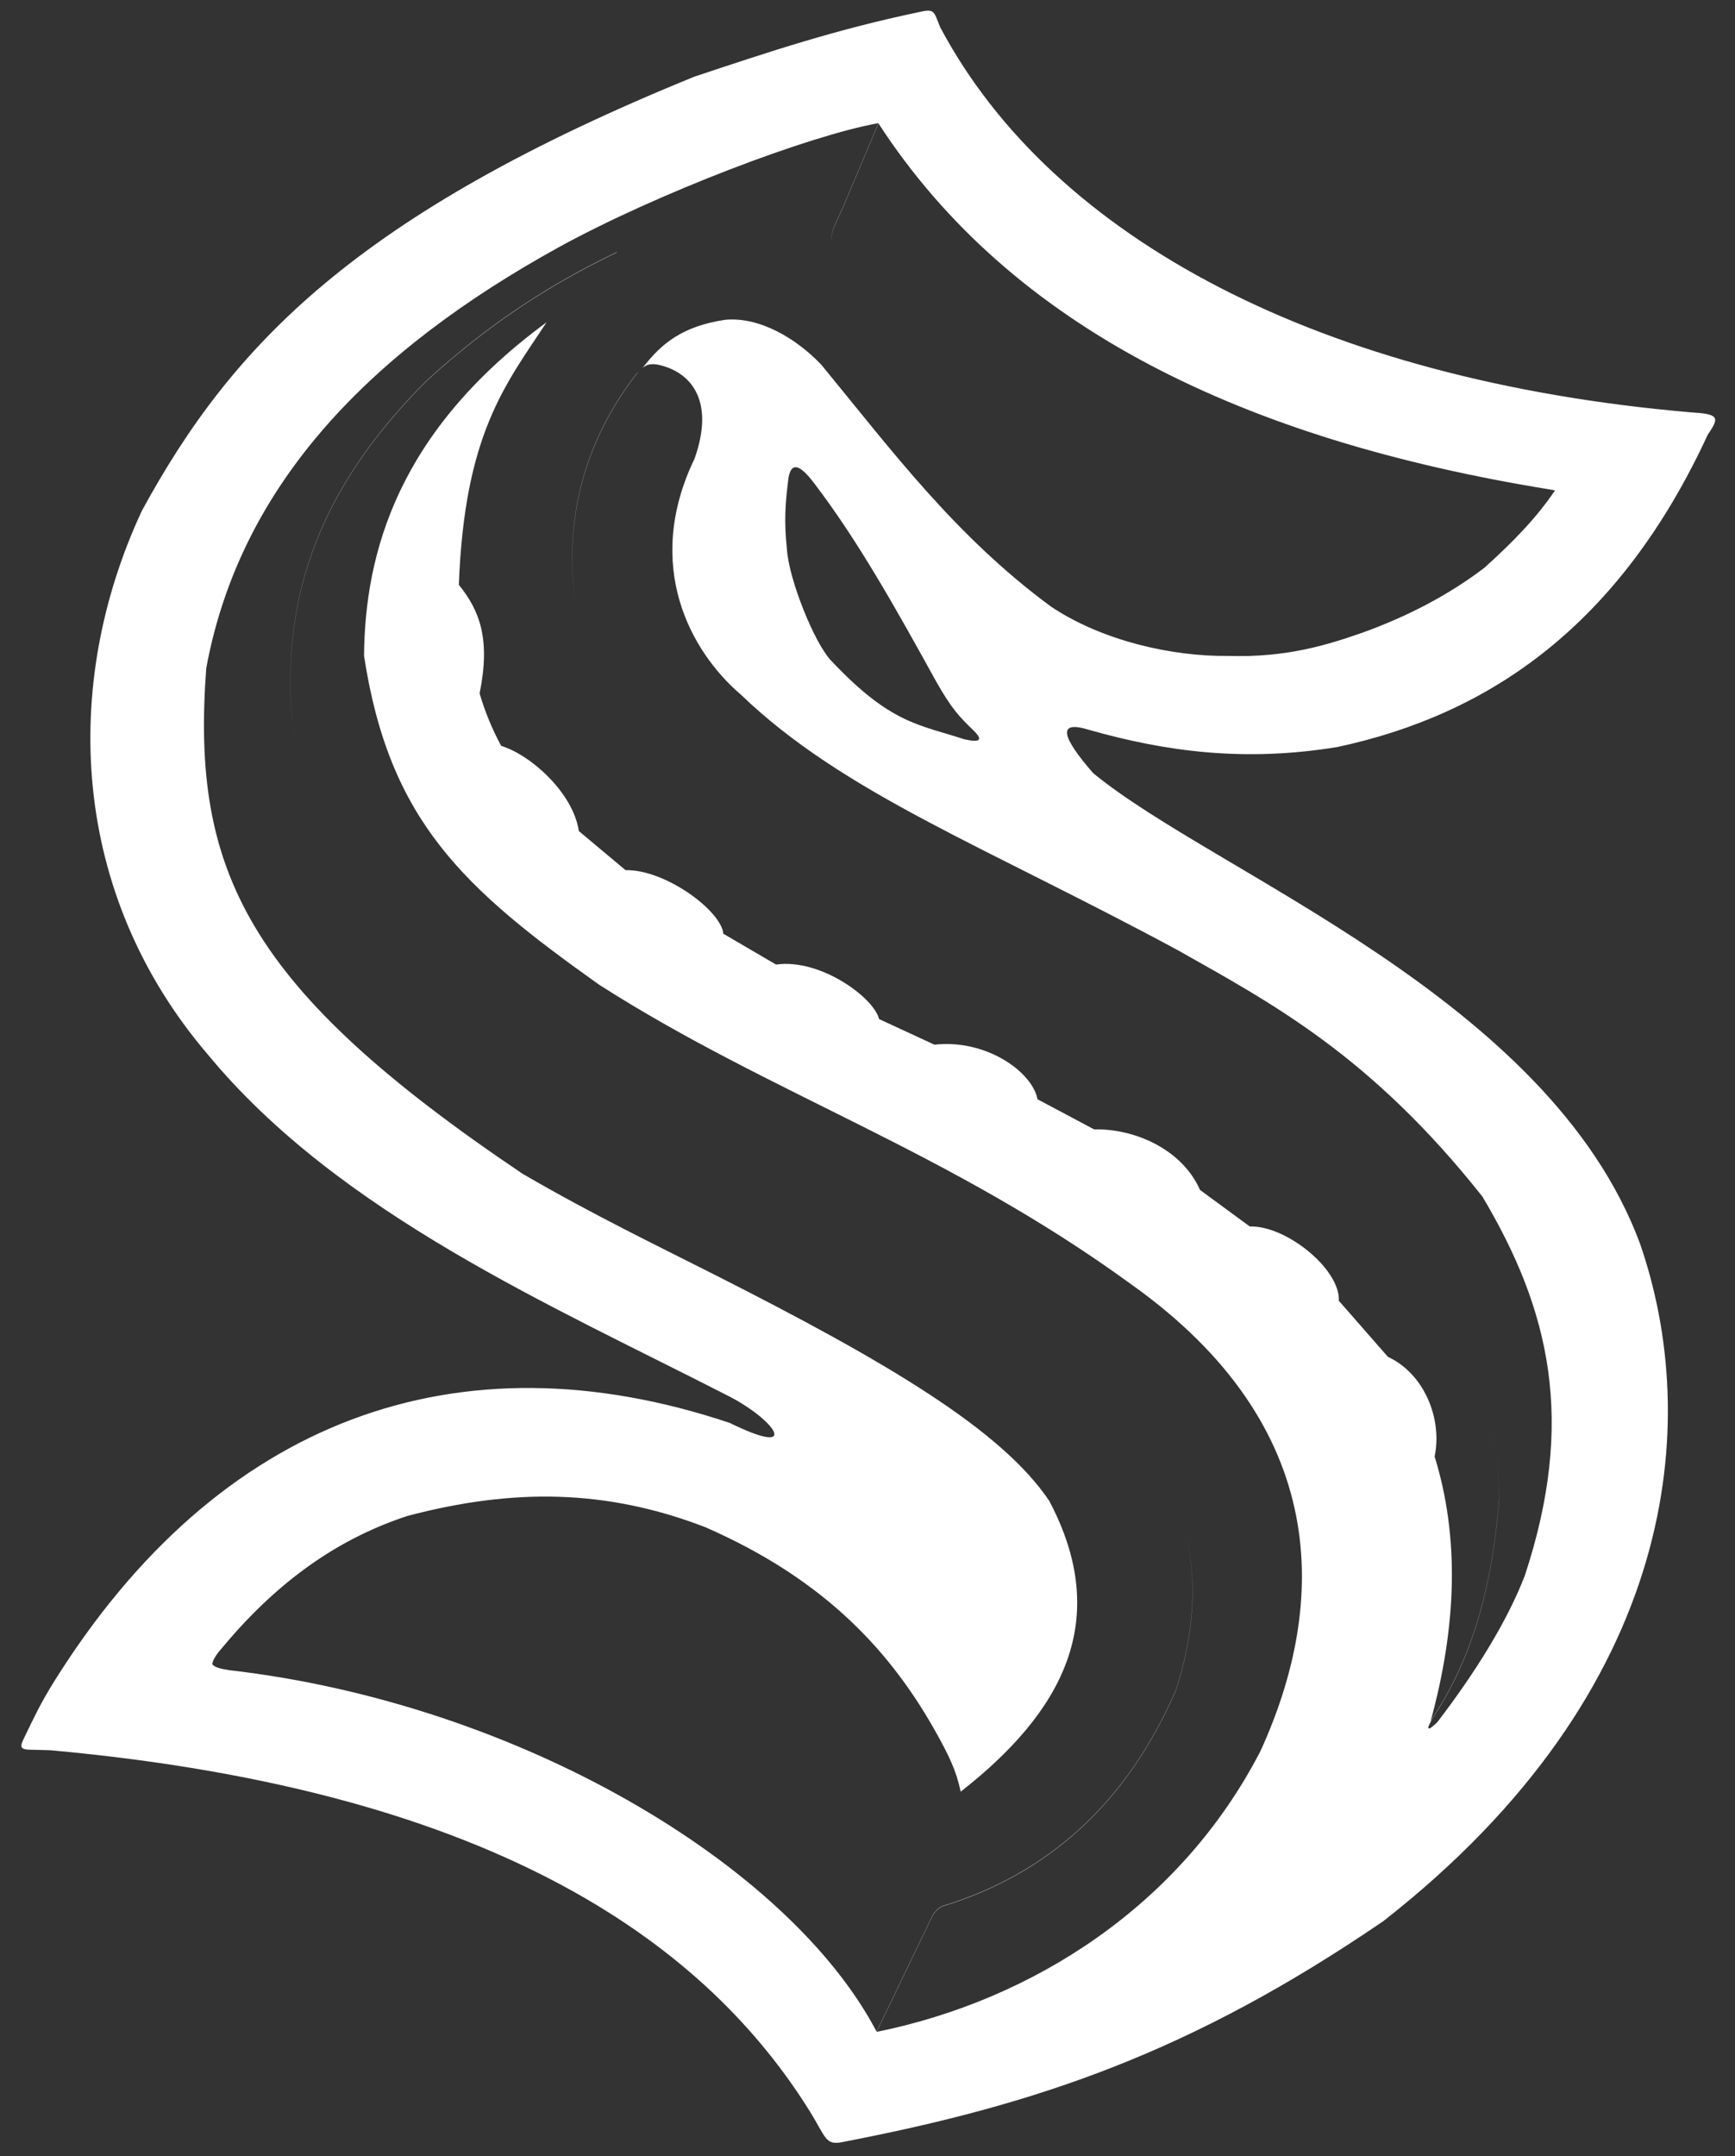 <svg width="33" height="41" viewBox="0 0 33 41" fill="none" xmlns="http://www.w3.org/2000/svg">
<rect x="0" y="0" width="33" height="41" fill="#333333" stroke="none"/>
<path d="M17.47 0.232C17.789 0.157 17.756 0.216 17.884 0.521C20.035 4.563 25.159 7.234 32.136 7.839C32.692 7.874 32.718 7.923 32.482 8.266C30.811 11.882 28.348 13.581 25.441 14.205C23.663 14.497 22.169 14.291 20.72 13.881C20.094 13.686 20.194 14.014 20.791 14.701C23.106 16.609 29.449 18.966 31.19 23.64C32.366 27.021 31.947 32.125 26.311 36.533C22.667 39.021 19.747 40.019 16.019 40.735C15.701 40.8 15.708 40.646 15.413 40.166C13.495 37.08 9.604 34.071 0.979 33.285C0.858 33.278 0.619 33.276 0.541 33.272C0.34 33.261 0.399 33.173 0.492 32.98C0.627 32.701 0.771 32.387 1.042 31.956C4.153 26.992 8.703 25.325 13.881 27.059C15.235 27.724 14.763 27.021 13.881 26.56C10.515 24.833 6.455 23.087 3.944 20.043C1.339 16.986 1.155 13.026 2.698 9.714C4.419 6.55 6.792 4.07 13.209 1.457C14.651 0.977 15.889 0.564 17.47 0.232ZM28.372 27.164C28.454 27.599 28.501 28.04 28.516 28.489C28.37 30.359 27.928 31.641 27.26 32.656C27.1 32.925 27.162 32.921 27.336 32.752C28.071 31.794 28.672 30.819 29.001 29.966C29.974 27.02 29.482 24.913 28.195 22.754C26.07 20.072 24.194 19.081 22.407 18.072C18.728 16.087 16.046 15.088 14.092 13.21C13.132 12.39 12.233 10.752 13.21 8.723C13.604 7.616 13.14 7.074 12.528 6.938C12.401 6.91 12.308 6.925 12.216 6.999C12.223 6.991 12.233 6.984 12.239 6.975C12.586 6.529 12.984 6.204 13.788 6.082C14.448 6.017 15.151 6.441 15.622 6.936C16.988 8.601 18.175 10.195 19.984 11.531C20.956 12.185 22.302 12.489 23.368 12.473C24.484 12.508 25.262 12.258 25.915 12.031C26.802 11.71 27.565 11.304 28.23 10.8C28.766 10.318 29.22 9.853 29.566 9.341C29.581 9.333 29.584 9.332 29.576 9.328C29.577 9.326 29.579 9.324 29.58 9.323C29.578 9.324 29.575 9.325 29.572 9.327C29.556 9.321 29.515 9.314 29.45 9.303C23.678 8.364 19.239 6.246 16.709 2.347L16.032 3.95C15.891 4.273 15.798 4.394 15.816 4.609C15.796 4.391 15.889 4.27 16.031 3.945L16.708 2.342C15.407 2.572 12.498 3.675 10.627 4.702C7.08 6.659 4.574 9.181 3.923 12.706C3.636 16.556 4.678 18.78 9.941 22.322C11.272 23.096 12.498 23.687 13.591 24.24C16.896 25.912 19.053 27.197 19.956 28.54C21.159 30.811 20.206 32.559 18.274 34.07L18.273 34.072C18.185 33.659 18.047 33.388 17.831 32.994C16.98 31.456 15.737 30.056 13.414 29.041C11.531 28.316 9.759 28.298 7.752 28.827C6.547 29.222 5.368 29.964 4.234 31.325C4.14 31.429 4.033 31.575 4.04 31.65L4.039 31.651H4.04C4.04 31.652 4.04 31.654 4.04 31.656C4.041 31.655 4.042 31.654 4.043 31.654C4.086 31.704 4.177 31.732 4.355 31.76C9.857 32.39 15.002 35.454 16.673 38.634L17.722 36.454C17.777 36.348 17.844 36.284 17.917 36.249C19.938 35.633 21.44 34.282 22.371 32.124C22.707 31.077 22.761 30.12 22.575 29.242C22.763 30.121 22.709 31.08 22.372 32.129C21.441 34.287 19.939 35.638 17.918 36.254C17.845 36.289 17.778 36.353 17.723 36.459L16.674 38.639C19.644 38.036 22.459 36.236 23.975 33.297C25.263 30.478 25.307 27.121 21.52 24.426C18.018 21.874 14.673 20.82 11.402 18.73C8.803 16.885 7.404 15.604 6.924 12.471C6.941 10.507 7.572 8.202 10.396 6.129C9.614 7.316 8.836 8.244 8.727 11.121C9.127 11.614 9.332 12.159 9.122 13.186C9.223 13.532 9.361 13.866 9.532 14.183C10.096 14.357 10.899 15.073 11.01 15.804L11.898 16.547C12.663 16.532 13.722 17.327 13.758 17.756L14.76 18.342C15.617 18.224 16.627 18.981 16.72 19.379L17.773 19.866C18.756 19.756 19.634 20.381 19.734 20.904L20.811 21.477C21.562 21.457 22.48 21.845 22.824 22.628L23.771 23.323C24.46 23.301 25.493 24.134 25.465 24.736L26.398 25.802C27.079 26.115 27.438 26.966 27.287 27.697C27.758 29.227 27.713 30.902 27.209 32.738C27.22 32.717 27.244 32.675 27.259 32.65C27.927 31.635 28.369 30.353 28.515 28.483C28.5 28.036 28.454 27.597 28.372 27.164ZM11.726 4.803C10.44 5.422 9.31 6.154 8.112 7.245C6.409 8.949 5.315 10.966 5.56 13.668C5.58 13.811 5.605 13.95 5.631 14.086C5.605 13.948 5.58 13.808 5.559 13.664C5.314 10.961 6.408 8.945 8.111 7.24C9.313 6.145 10.447 5.412 11.737 4.792C11.733 4.796 11.729 4.8 11.726 4.803ZM15.479 9.181C15.201 8.818 15.054 8.795 14.999 9.074C14.934 9.583 14.911 9.909 14.968 10.45C15.006 11.028 15.494 12.232 15.803 12.557C16.942 13.77 17.482 13.776 18.347 14.06C18.628 14.122 18.718 14.082 18.507 13.882C18.245 13.627 18.102 13.482 17.804 12.956C17.023 11.54 16.307 10.264 15.479 9.181ZM12.094 7.128C10.871 8.725 10.764 10.357 10.966 11.57C10.762 10.356 10.868 8.722 12.093 7.123C12.108 7.104 12.125 7.089 12.142 7.075C12.127 7.092 12.109 7.108 12.094 7.128ZM22.575 29.242C22.569 29.214 22.562 29.186 22.556 29.158C22.562 29.186 22.569 29.214 22.575 29.242ZM28.372 27.164C28.366 27.129 28.357 27.094 28.35 27.059C28.357 27.094 28.365 27.129 28.372 27.164Z" fill="white"/>
</svg>

